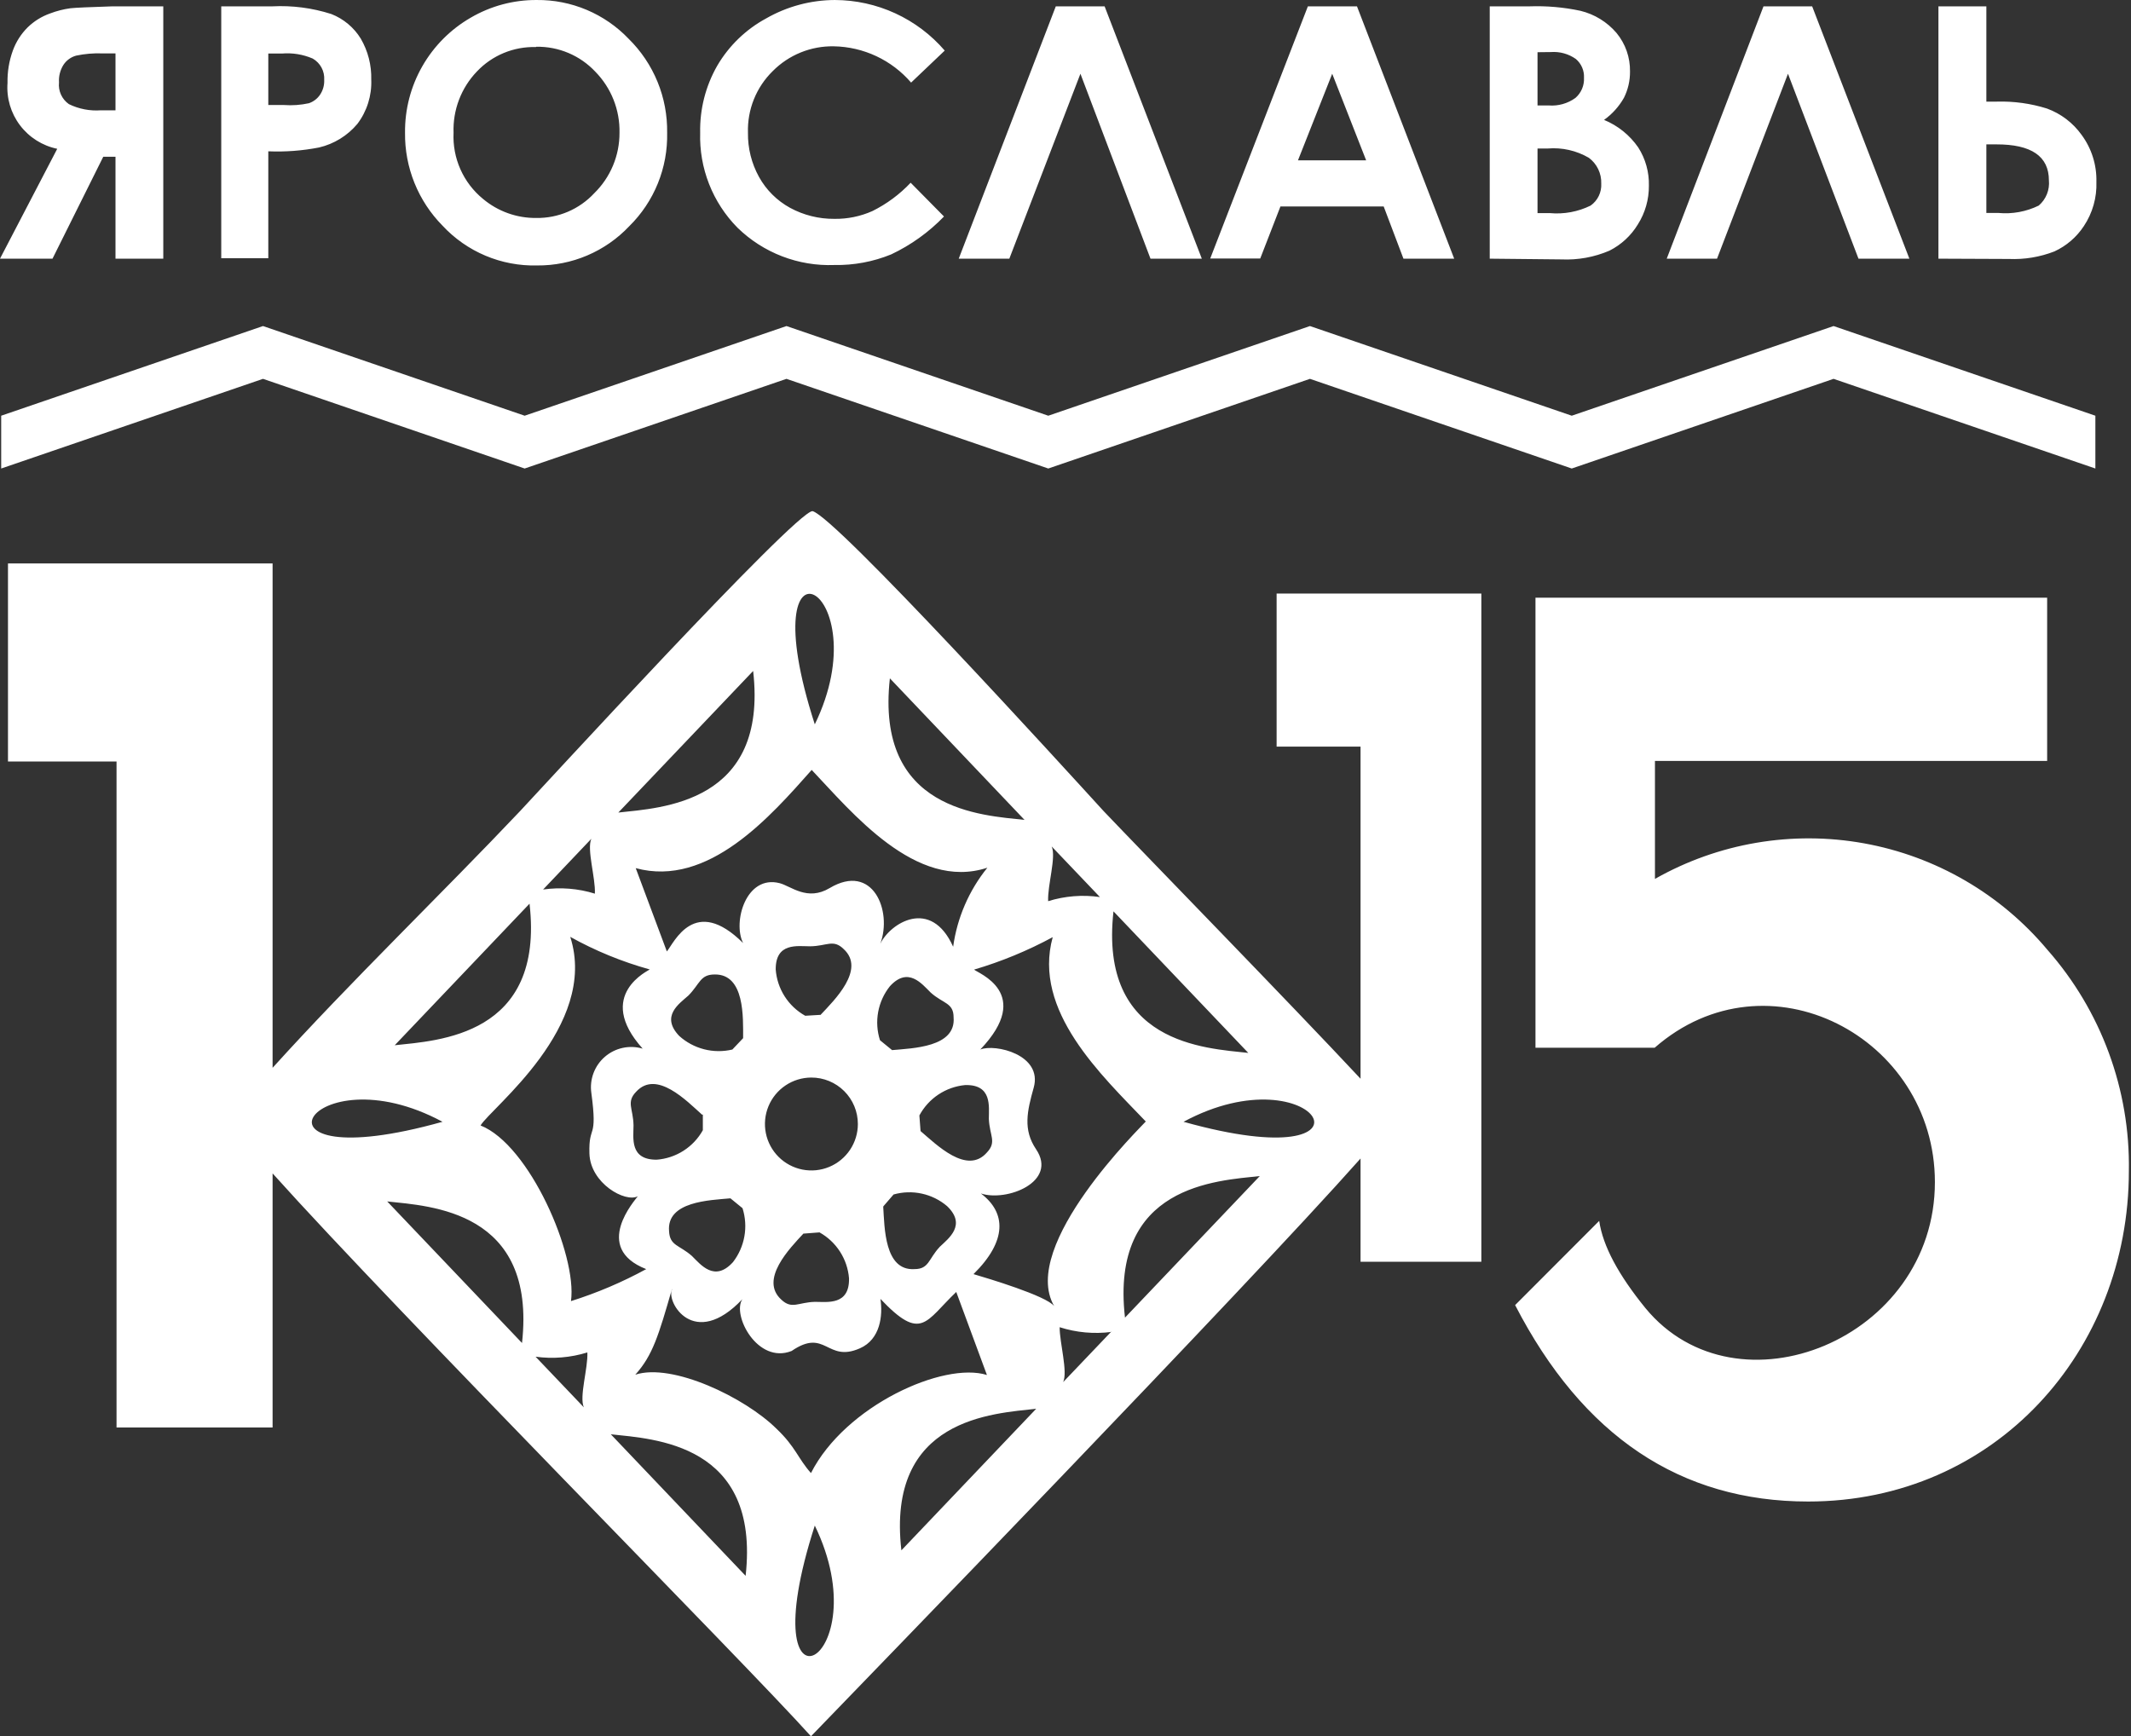 <?xml version="1.0" encoding="UTF-8"?> <svg xmlns="http://www.w3.org/2000/svg" width="897" height="731" viewBox="0 0 897 731" fill="none"><rect x="0" y="0" width="897" height="731" fill="#333333" stroke="none"/><path fill-rule="evenodd" clip-rule="evenodd" d="M114.742 600.991H49.055V320.608H3.359V237.226H114.742V449.562C147.586 413.241 186.266 375.99 218.924 341.469C225.691 334.329 334.653 215.434 341.979 215.186C351.478 217.296 448.954 324.396 464.538 341.469C481.363 359.164 543.387 422.741 572.692 454.156V314.338H537.365V249.892H623.541V531.206H572.692V487.745C523.644 543.002 365.385 706.103 341.358 731C313.543 699.957 167.516 552.812 114.742 494.016V600.991ZM186.266 472.286C97.607 497.12 130.016 441.987 186.266 472.286V472.286ZM162.984 505.812L219.731 565.415C225.939 509.537 180.989 507.799 162.984 505.812ZM225.443 571.189L245.745 592.485C243.758 587.953 247.545 576.094 247.235 569.389C240.19 571.576 232.751 572.191 225.443 571.189ZM273.498 408.15C261.84 404.915 250.606 400.31 240.033 394.429C252.078 432.054 206.506 466.574 202.284 473.838C222.897 481.971 243.013 528.412 240.343 547.783C251.311 544.332 261.916 539.819 272.007 534.31C249.035 525.307 267.537 505.067 268.469 503.639C263.253 506.433 248.477 498.238 248.104 485.634C247.732 473.031 251.643 480.419 248.911 460.117C248.513 457.305 248.828 454.438 249.826 451.779C250.825 449.121 252.475 446.756 254.626 444.902C256.777 443.047 259.36 441.763 262.136 441.167C264.913 440.571 267.795 440.682 270.517 441.491C250.091 418.767 273.498 408.399 273.498 408.15ZM401.209 398.589C402.894 386.392 407.874 374.887 415.613 365.311C385.501 375.244 358.432 341.78 341.668 324.147C324.47 343.518 298.208 373.816 267.599 365.497L280.7 400.576C283.804 396.788 292.372 376.735 312.798 397.037C308.328 388.221 314.04 368.167 328.196 371.83C332.976 373.071 339.806 379.528 349.243 373.879C367.372 363.076 375.692 383.44 370.539 397.347C374.698 388.655 391.834 377.728 401.209 398.589ZM409.777 536.421C415.676 538.159 440.448 545.548 443.739 549.894C428.838 524.314 480.99 473.776 482.294 472.161C463.668 452.666 434.55 425.597 443.118 394.553C432.594 400.248 421.503 404.826 410.026 408.212C411.392 409.64 435.295 418.084 412.633 441.863C418.842 439.318 439.02 444.036 435.109 457.944C432.315 467.877 430.576 475.638 436.102 483.834C445.415 497.617 423.685 506.061 412.882 502.46C423.56 510.531 423.995 522.389 409.777 536.421ZM282.873 542.63C277.223 562.249 274.739 570.631 267.413 578.764C282.935 573.673 313.543 588.325 326.892 601.55C334.963 609.248 335.832 613.967 341.358 620.176C355.824 591.74 397.236 573.176 415.427 578.888L402.513 543.933C389.475 556.351 387.923 565.105 370.601 546.851C371.656 553.805 370.601 563.863 361.971 567.65C347.939 573.859 347.629 558.896 333.225 568.768C318.821 574.48 308.018 553.557 312.488 546.976C292.123 568.458 280.327 548.093 282.873 542.878V542.63ZM312.798 437.083C312.798 428.39 313.543 410.137 300.878 410.261C294.669 410.261 294.669 414.173 289.764 419.14C285.853 422.616 277.968 427.832 285.915 436.151C288.9 438.841 292.494 440.765 296.387 441.76C300.28 442.755 304.356 442.79 308.266 441.863L312.798 437.083ZM345.394 427.273C351.23 421.064 364.454 408.15 355.141 399.582C350.733 395.236 348.063 398.341 340.986 398.403C335.77 398.403 326.457 396.664 326.519 408.15C326.816 412.173 328.106 416.059 330.273 419.461C332.44 422.864 335.417 425.675 338.937 427.645L345.145 427.273H345.394ZM375.506 442.112C384.198 441.304 402.451 440.932 401.396 428.328C401.396 422.12 397.05 422.616 391.772 417.898C388.047 414.235 382.273 406.784 374.574 415.228C372.063 418.38 370.369 422.104 369.643 426.068C368.917 430.032 369.182 434.115 370.414 437.952L375.506 442.112ZM387.488 476.197C394.132 481.847 407.046 494.823 415.427 485.2C419.649 480.729 416.545 478.184 416.234 471.044C416.234 465.829 417.662 456.516 406.238 456.826C402.225 457.207 398.367 458.574 395.009 460.805C391.652 463.036 388.897 466.063 386.992 469.616L387.488 476.197ZM371.78 508.109C372.339 516.802 372.277 535.055 384.881 534.31C391.089 534.31 390.717 530.15 395.559 524.935C399.347 521.334 406.921 515.746 398.664 507.799C395.6 505.191 391.941 503.379 388.009 502.524C384.078 501.668 379.997 501.795 376.126 502.894L371.842 507.861L371.78 508.109ZM338.192 519.347C332.418 525.556 319.566 538.718 328.879 547.162C333.349 551.384 335.957 548.279 343.034 548.093C348.312 548.093 357.625 549.645 357.376 538.159C357.05 534.169 355.746 530.321 353.58 526.953C351.415 523.586 348.454 520.803 344.959 518.85L338.44 519.347H338.192ZM307.459 504.509C298.767 505.316 280.513 505.75 281.631 518.354C281.941 524.562 285.915 524.066 291.254 528.784C294.979 532.447 300.753 539.898 308.514 531.392C310.976 528.214 312.629 524.485 313.332 520.527C314.035 516.569 313.767 512.5 312.55 508.668L307.459 504.509ZM295.538 469.305C289.019 463.469 276.354 450.307 267.786 459.62C263.502 464.028 266.544 466.698 266.668 473.776C266.668 479.053 264.93 488.304 276.416 488.242C280.429 487.94 284.305 486.648 287.696 484.481C291.088 482.314 293.889 479.34 295.849 475.825V469.243L295.538 469.305ZM498.188 472.286C554.439 441.987 586.848 497.12 498.188 472.286V472.286ZM342.972 642.278C314.723 729.82 370.849 699.77 342.972 642.278V642.278ZM342.972 304.963C314.723 217.421 370.849 247.471 342.972 304.963V304.963ZM257.107 603.847L313.854 663.45C320.062 607.572 275.112 605.834 257.107 603.847ZM525.444 443.291L468.697 383.688C462.489 439.566 507.439 441.304 525.444 443.291ZM462.985 377.666L442.683 356.37C444.67 360.84 440.883 372.699 441.193 379.404C448.238 377.214 455.682 376.62 462.985 377.666ZM431.321 345.257L374.574 285.592C368.366 341.469 413.316 343.208 431.321 345.195V345.257ZM530.287 495.133C512.22 497.12 467.145 498.921 473.54 554.736L530.287 495.133ZM467.828 560.759C460.506 561.7 453.067 561.022 446.036 558.772C446.036 565.477 449.513 577.398 447.526 581.868L467.828 560.573V560.759ZM436.164 593.106C418.159 595.155 373.022 596.893 379.417 652.709L436.164 593.106ZM166.15 440.063C184.217 438.076 229.292 436.275 222.897 380.46L166.15 440.063ZM228.609 374.499C235.912 373.453 243.357 374.047 250.401 376.238C250.712 369.533 246.925 357.612 248.911 353.142L228.609 374.499ZM260.273 342.09C278.278 340.104 323.415 338.303 317.02 282.487L260.273 342.09ZM341.482 453.66C337.617 453.672 333.842 454.829 330.634 456.986C327.426 459.142 324.929 462.201 323.458 465.776C321.987 469.35 321.609 473.281 322.37 477.07C323.132 480.86 325 484.339 327.737 487.068C330.475 489.797 333.96 491.653 337.752 492.403C341.544 493.152 345.473 492.761 349.043 491.279C352.613 489.797 355.664 487.291 357.81 484.076C359.956 480.861 361.102 477.082 361.102 473.217C361.102 470.643 360.594 468.095 359.607 465.718C358.62 463.341 357.174 461.183 355.351 459.366C353.529 457.549 351.365 456.11 348.985 455.13C346.606 454.151 344.056 453.652 341.482 453.66ZM761.125 632.158C707.316 632.158 666.194 604.592 637.759 549.459L673.148 514.008C674.7 524.625 681.281 536.793 692.643 550.763C731.075 597.39 814.457 563.925 814.457 497.679C814.457 436.648 743.927 399.582 696.493 441.118H646.327V251.63H861.705V320.36H696.617V370.029C723.299 354.896 754.443 349.597 784.629 355.054C814.815 360.51 842.132 376.377 861.829 399.893C884.456 425.582 896.678 458.794 896.101 493.023C896.101 568.706 839.85 632.158 761.125 632.158Z" fill="white"></path><path fill-rule="evenodd" clip-rule="evenodd" d="M0.5 175.02L110.703 137.271L220.845 175.02L331.048 137.271L441.252 175.02L551.393 137.271L661.597 175.02L771.8 137.271L882.003 175.02V197.247L771.8 159.498L661.597 197.247L551.393 159.498L441.252 197.247L331.048 159.498L220.845 197.247L110.703 159.498L0.5 197.247V175.02Z" fill="white"></path><path fill-rule="evenodd" clip-rule="evenodd" d="M68.73 2.673V108.903H48.614V66.001H43.461L22.103 108.903H0L24.09 62.648C17.826 61.354 12.247 57.823 8.397 52.716C4.546 47.608 2.687 41.274 3.166 34.896C3.067 30.264 3.824 25.654 5.402 21.299C6.733 17.634 8.852 14.307 11.61 11.551C14.308 8.915 17.55 6.902 21.109 5.653C23.853 4.608 26.707 3.879 29.615 3.48C31.788 3.232 37.624 2.983 47.31 2.673H68.73ZM48.614 46.444V22.478H43.026C39.359 22.346 35.69 22.659 32.099 23.41C29.877 24.002 27.953 25.395 26.697 27.321C25.317 29.528 24.666 32.112 24.835 34.709C24.649 36.464 24.937 38.235 25.669 39.84C26.401 41.446 27.549 42.825 28.994 43.836C33.156 45.873 37.783 46.773 42.405 46.444H48.614ZM93.13 2.673H114.612C123.017 2.243 131.43 3.336 139.446 5.901C144.605 7.911 148.965 11.552 151.863 16.27C154.907 21.502 156.433 27.479 156.272 33.53C156.543 40.227 154.48 46.81 150.436 52.156C146.27 57.125 140.606 60.611 134.293 62.09C127.262 63.462 120.093 64.004 112.935 63.704V108.716H93.13V2.673ZM113.246 44.209H119.454C122.99 44.472 126.545 44.221 130.009 43.464C131.935 42.814 133.593 41.549 134.728 39.863C135.956 38.032 136.565 35.856 136.466 33.654C136.586 31.85 136.195 30.049 135.339 28.456C134.482 26.864 133.195 25.546 131.623 24.651C127.536 22.895 123.08 22.17 118.647 22.541H112.935V44.209H113.246ZM225.871 0.003C233.102 -0.075 240.273 1.334 246.938 4.143C253.602 6.952 259.618 11.101 264.612 16.332C269.85 21.484 273.987 27.645 276.773 34.444C279.558 41.242 280.934 48.535 280.817 55.881C280.984 63.184 279.655 70.443 276.911 77.213C274.167 83.983 270.066 90.119 264.861 95.244C259.878 100.519 253.86 104.709 247.182 107.551C240.505 110.393 233.313 111.825 226.057 111.759C218.614 111.945 211.217 110.546 204.356 107.656C197.494 104.766 191.326 100.45 186.259 94.995C181.176 89.842 177.165 83.731 174.458 77.017C171.751 70.303 170.402 63.119 170.489 55.881C170.388 46.084 172.893 36.437 177.748 27.927C182.603 19.417 189.633 12.351 198.118 7.453C206.534 2.527 216.119 -0.046 225.871 0.003ZM225.56 19.809C220.928 19.681 216.322 20.533 212.042 22.309C207.762 24.085 203.906 26.745 200.726 30.115C197.45 33.535 194.893 37.578 193.208 42.003C191.523 46.429 190.744 51.148 190.916 55.881C190.662 61.175 191.654 66.454 193.81 71.296C195.967 76.137 199.228 80.405 203.333 83.758C209.61 89.014 217.559 91.855 225.746 91.767C230.317 91.833 234.85 90.938 239.054 89.142C243.257 87.345 247.036 84.686 250.146 81.336C253.53 78.02 256.213 74.058 258.037 69.686C259.86 65.313 260.788 60.618 260.763 55.881C260.864 51.134 260.015 46.415 258.266 42.001C256.518 37.587 253.905 33.567 250.581 30.177C247.402 26.792 243.551 24.11 239.274 22.303C234.997 20.496 230.389 19.604 225.746 19.684L225.56 19.809ZM397.664 21.299L383.508 34.772C379.47 30.074 374.483 26.285 368.876 23.653C363.269 21.02 357.168 19.604 350.975 19.498C346.208 19.409 341.472 20.287 337.054 22.08C332.636 23.873 328.628 26.543 325.271 29.929C321.83 33.297 319.126 37.342 317.331 41.81C315.535 46.277 314.687 51.069 314.84 55.881C314.739 62.39 316.344 68.812 319.497 74.507C322.532 79.975 327.052 84.474 332.535 87.483C338.25 90.586 344.658 92.188 351.161 92.139C356.697 92.233 362.187 91.11 367.241 88.849C373.264 85.857 378.709 81.821 383.322 76.928L397.353 91.146C390.969 97.764 383.438 103.17 375.126 107.102C367.544 110.199 359.412 111.72 351.223 111.572C343.714 111.859 336.225 110.614 329.212 107.913C322.2 105.213 315.81 101.113 310.432 95.865C305.242 90.611 301.174 84.359 298.474 77.485C295.773 70.612 294.498 63.262 294.724 55.881C294.516 45.985 297.006 36.219 301.926 27.632C306.836 19.259 313.943 12.388 322.477 7.764C331.286 2.715 341.256 0.04 351.409 0.003C360.196 0.025 368.875 1.939 376.856 5.613C384.837 9.288 391.934 14.638 397.664 21.299ZM484.274 108.903L454.783 31.046L424.858 108.903H403.562L444.415 2.673H464.966L505.881 108.903H484.274ZM550.521 2.673H571.195L612.11 108.903H590.753L582.433 86.924H538.973L530.467 108.841H509.419L550.521 2.673ZM560.765 31.046L546.361 67.491H575.045L560.765 31.046ZM627.073 108.903V2.673H643.837C651.005 2.422 658.177 3.047 665.194 4.535C671.151 5.961 676.5 9.244 680.468 13.911C684.217 18.469 686.22 24.214 686.117 30.115C686.158 33.949 685.286 37.737 683.572 41.166C681.49 44.844 678.63 48.023 675.19 50.479C681.016 52.871 686.02 56.905 689.594 62.09C692.652 66.885 694.209 72.484 694.065 78.17C694.118 83.948 692.501 89.618 689.408 94.499C686.531 99.235 682.379 103.065 677.425 105.55C671.061 108.276 664.163 109.528 657.247 109.213L627.073 108.903ZM647.189 21.982V44.395H651.908C655.911 44.704 659.893 43.581 663.146 41.228C664.346 40.186 665.295 38.884 665.918 37.421C666.542 35.959 666.825 34.373 666.747 32.785C666.827 31.287 666.561 29.79 665.969 28.412C665.377 27.033 664.474 25.81 663.332 24.838C660.259 22.67 656.527 21.638 652.777 21.92L647.189 21.982ZM647.189 62.524V89.718H652.342C658.257 90.268 664.209 89.172 669.54 86.552C671.008 85.514 672.187 84.121 672.969 82.503C673.751 80.885 674.109 79.095 674.011 77.301C674.085 75.203 673.649 73.118 672.741 71.226C671.833 69.334 670.479 67.69 668.795 66.436C663.56 63.383 657.512 62.017 651.473 62.524H647.189ZM782.289 108.903L752.612 31.046L722.749 108.903H701.577L742.306 2.673H762.794L803.709 108.903H782.289ZM815.94 108.903V2.673H836.118V42.781H840.527C847.676 42.573 854.811 43.559 861.636 45.699C867.508 47.849 872.593 51.723 876.226 56.812C880.427 62.523 882.611 69.468 882.435 76.556C882.672 83.164 880.826 89.68 877.158 95.182C874.105 99.838 869.801 103.539 864.74 105.86C858.653 108.224 852.142 109.303 845.618 109.027L815.94 108.903ZM836.118 60.786V89.656H841.21C847.037 90.195 852.901 89.121 858.159 86.552C859.673 85.255 860.852 83.614 861.598 81.766C862.343 79.918 862.633 77.918 862.443 75.935C862.443 65.794 855.055 60.744 840.278 60.786H836.118Z" fill="white"></path></svg> 
